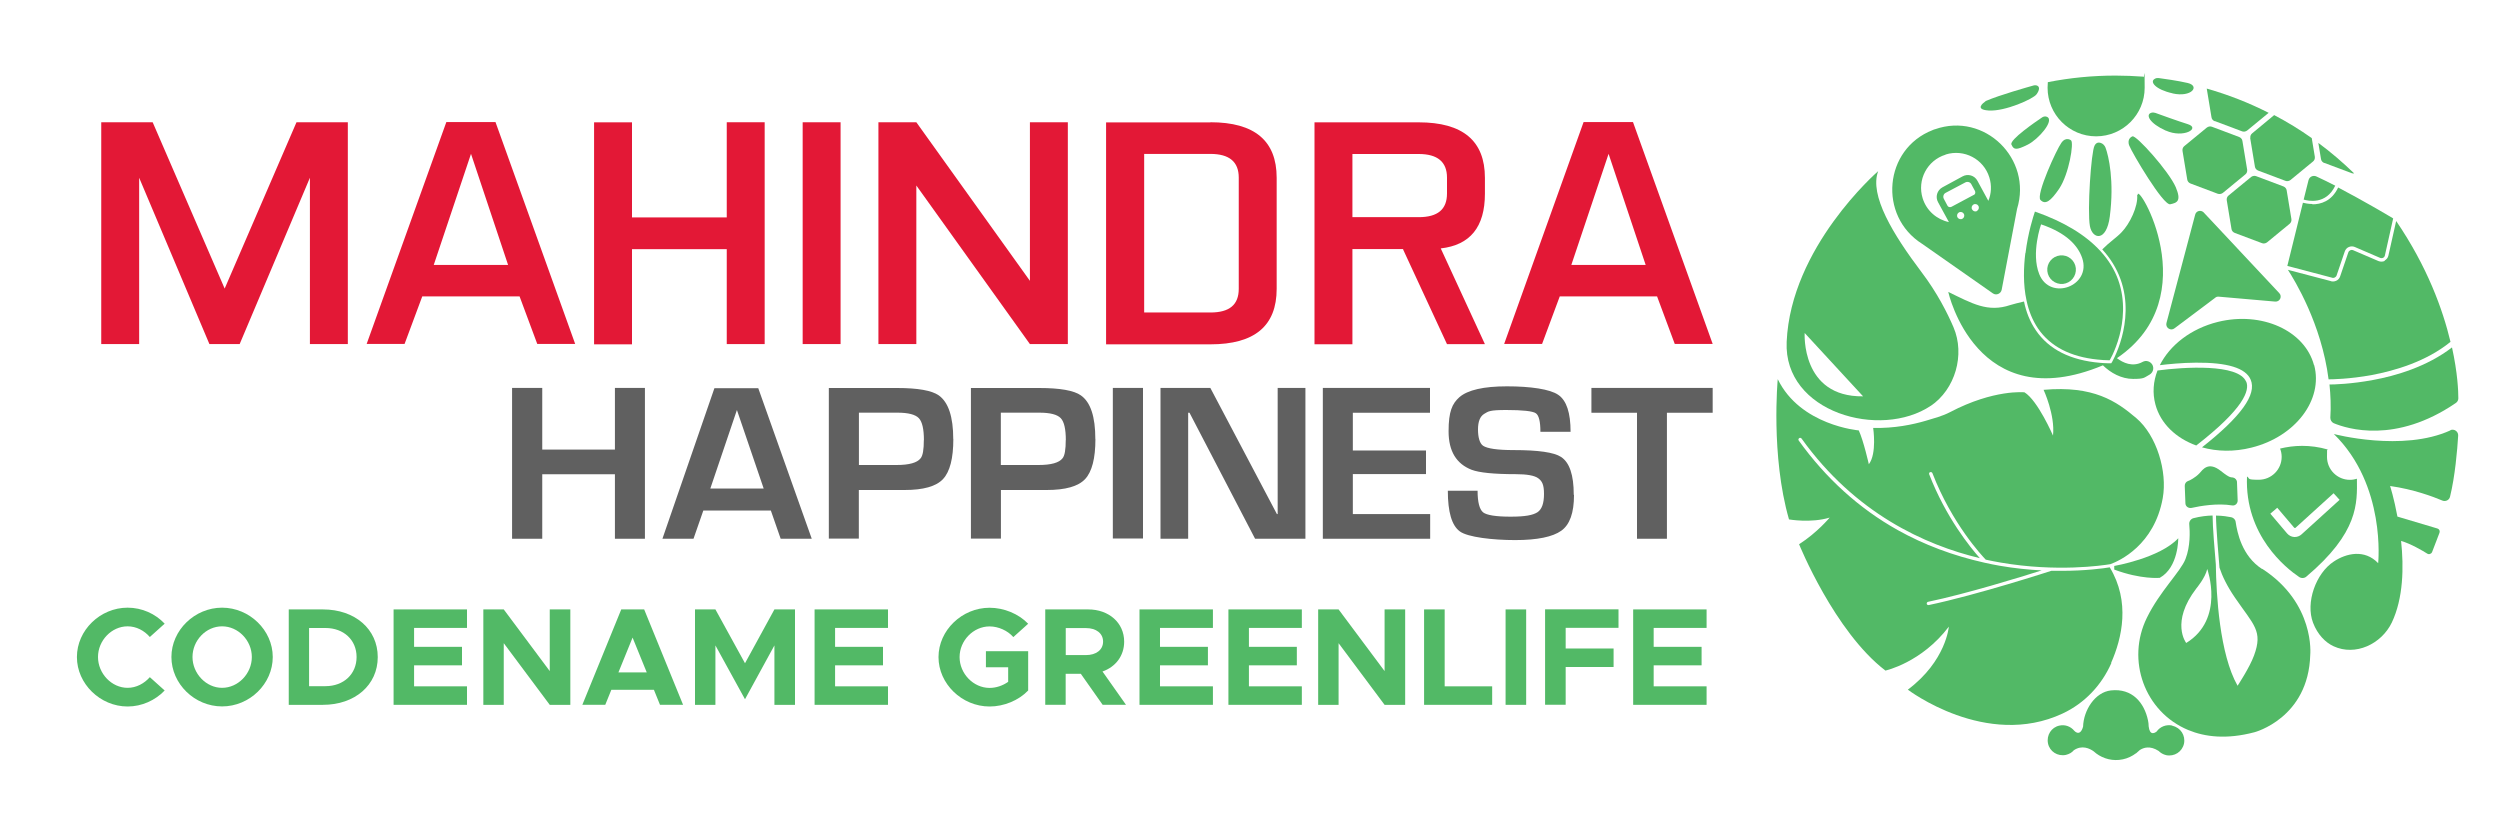 <?xml version="1.0" encoding="UTF-8"?><svg id="Layer_1" xmlns="http://www.w3.org/2000/svg" viewBox="0 0 300 100"><defs><style>.cls-1{fill:#52b966;}.cls-2,.cls-3{fill:#606060;}.cls-4{fill:#e31836;}.cls-3{fill-rule:evenodd;}</style></defs><g id="Layer_1-2"><g id="Layer_1-2"><g id="Layer_1-2-2"><path class="cls-4" d="M12.16,14.67h6.16l8.64,19.96,8.62-19.96h6.16v26.62h-4.55v-19.96l-8.43,19.96h-3.63l-8.43-19.96v19.96h-4.55V14.67s.01,0,.01,0Z"/><path class="cls-4" d="M69.02,41.27h-4.55l-2.12-5.7h-11.68l-2.12,5.7h-4.55l9.56-26.62h5.9l9.56,26.62h0ZM52.05,31.79h8.92l-4.45-13.33-4.47,13.33h0Z"/><path class="cls-4" d="M75.84,14.67v11.42h11.37v-11.42h4.55v26.62h-4.55v-11.39h-11.37v11.42h-4.55V14.68h4.55Z"/><path class="cls-4" d="M100.87,14.67v26.62h-4.55V14.67h4.55Z"/><path class="cls-4" d="M109.96,14.67l13.63,19.03V14.67h4.55v26.62h-4.55l-13.63-19.03v19.03h-4.55V14.67s4.55,0,4.55,0Z"/><path class="cls-4" d="M145.25,14.67c5.3,0,7.95,2.22,7.95,6.66v13.33c0,4.45-2.64,6.66-7.95,6.66h-12.52V14.69h12.52v-.03ZM148.65,21.31c0-1.9-1.14-2.84-3.4-2.84h-7.95v19.03h7.95c2.29,0,3.4-.93,3.4-2.84v-13.34h0Z"/><path class="cls-4" d="M168.39,29.89h-6.1v11.42h-4.55V14.68h12.5c5.3,0,7.95,2.22,7.95,6.66v1.9c0,4.01-1.78,6.17-5.3,6.57l5.3,11.49h-4.55l-5.28-11.39h.03ZM162.29,18.46v7.6h7.95c2.29,0,3.4-.93,3.4-2.84v-1.9c0-1.9-1.14-2.84-3.4-2.84h-7.95v-.04h0Z"/><path class="cls-4" d="M205.52,41.27h-4.55l-2.12-5.7h-11.68l-2.12,5.7h-4.55l9.53-26.62h5.93l9.56,26.62h0ZM188.56,31.79h8.92l-4.45-13.33-4.47,13.33h0Z"/></g></g></g><path class="cls-1" d="M262.98,60.95c1.06-.24,3.13-.59,4.87-.3.37.07.69-.24.67-.61l-.08-2.17c0-.27-.2-.51-.47-.56-.05-.02-.08-.02-.13-.02-.08,0-.15-.03-.25-.05-.19-.07-.49-.25-1.08-.72-1.52-1.2-2.17-.17-2.59.29-.49.52-1.18.84-1.18.84h0c-.07.02-.13.05-.2.08-.24.1-.37.32-.37.57l.08,2.09c0,.37.35.62.71.56"/><path class="cls-1" d="M253.71,67.91v.44c3.23,1.21,5.46.99,5.46.99,2.27-1.26,2.22-4.75,2.22-4.75-2.22,2.38-7.66,3.32-7.66,3.32"/><path class="cls-1" d="M294.06,51.64c-5.76,2.63-14,.44-14,.44,6.3,6.15,5.32,15.5,5.32,15.5-1.63-1.7-3.81-1.2-5.32-.2-2.16,1.41-3.42,4.94-2.49,7.36.54,1.41,1.48,2.36,2.46,2.81,2.61,1.21,5.74-.25,6.99-2.85,1.38-2.91,1.45-6.62,1.11-9.79,1.16.34,2.51,1.13,3.15,1.53.2.13.47.03.57-.19.25-.64.67-1.73.89-2.32.08-.22-.03-.45-.25-.51-1.18-.35-3.82-1.13-4.8-1.43-.4-2.19-.88-3.67-.88-3.67,2.8.39,5.17,1.28,6.28,1.75.37.15.81-.05.91-.45.61-2.46.88-5.66.98-7.34.03-.51-.49-.86-.94-.66"/><path class="cls-1" d="M271.45,68.28c-2.44-1.57-2.98-4.4-3.17-5.64-.03-.29-.25-.51-.52-.57-.4-.08-1.03-.19-1.84-.2,0,1.43.34,5.22.42,6.25.32.98.89,2.19,1.85,3.59,2.27,3.32,3.39,3.99,2.29,6.96-.52,1.43-1.97,3.62-1.97,3.62-2.16-3.79-2.56-10.93-2.61-14.55-.12-1.4-.39-4.55-.39-5.88-.67.02-1.45.1-2.29.32-.32.08-.54.39-.51.72.08.88.15,2.63-.45,4.18-.59,1.52-3.08,3.87-4.63,7.04-2.51,5.09-.29,11.29,4.95,13.48,2.02.84,4.62,1.15,7.95.27,0,0,6.49-1.68,6.7-9.3,0,0,.61-6.18-5.76-10.31M262.34,77.15s-1.92-2.46,1.23-6.55c0,0,1.06-1.26,1.3-2.32,0,0,2.16,6.01-2.53,8.88"/><path class="cls-1" d="M230.67,29.27l8.47,5.93c.4.29.96.05,1.06-.42l1.85-9.72c1.85-6.01-3.91-11.64-9.85-9.55-.05,0-.1.03-.15.05-.05,0-.1.03-.13.05-5.86,2.27-6.57,10.31-1.25,13.66M234.9,26.08c-.12-.22-.03-.47.17-.59.22-.12.49-.03.59.17.12.22.03.49-.17.59-.22.12-.49.03-.61-.19M237.24,25.32c-.22.12-.47.03-.59-.19s-.03-.47.17-.59c.22-.12.49-.03.59.17.12.22.03.49-.19.61M236.85,23.39l-2.68,1.43c-.17.08-.39.03-.47-.13l-.44-.83c-.13-.25-.05-.57.2-.71l2.38-1.26c.25-.13.57-.05.71.2l.45.83c.08.17.03.39-.13.47M233.48,18.54c2.21-.69,4.56.54,5.24,2.75.3.96.24,1.95-.12,2.81l-1.31-2.41c-.34-.64-1.15-.88-1.79-.52l-2.41,1.31c-.64.35-.88,1.15-.52,1.79l1.3,2.38c-1.43-.3-2.68-1.35-3.15-2.85-.69-2.21.54-4.56,2.75-5.24"/><path class="cls-1" d="M277.03,21.59l-.59,2.36c.49.15,2.68.67,3.79-1.67-.77-.4-1.55-.77-2.27-1.11-.37-.17-.83.03-.93.44"/><path class="cls-1" d="M275.87,69.22c.25.19.62.19.86,0,6.33-5.34,6.13-8.84,6.1-11.77-.27.08-.54.13-.84.13-1.52,0-2.75-1.23-2.75-2.75s.05-.61.13-.88c-2.21-.64-4.18-.51-5.76-.12.12.3.19.64.19.99,0,1.52-1.23,2.75-2.75,2.75s-1.01-.15-1.41-.39c-.29,7.09,4.72,11.02,6.23,12.04M273.27,60.93l2.02,2.38s.07.05.08.05c.03,0,.07,0,.1-.03l4.56-4.14.72.79-4.56,4.14c-.22.2-.51.32-.81.32s-.05,0-.08,0c-.32-.02-.62-.17-.84-.42l-2.02-2.38.81-.69.02-.02Z"/><path class="cls-1" d="M269.53,45.79c-.93-2.17-7.48-1.75-10.63-1.33-.51,1.31-.62,2.71-.25,4.08.62,2.31,2.48,4.04,4.9,4.92,5.73-4.45,6.43-6.62,6-7.66"/><path class="cls-1" d="M277.68,43.82c-1.11-4.16-6.28-6.49-11.54-5.19-3.25.81-5.76,2.8-6.96,5.19,1.01-.12,2.64-.29,4.33-.3,3.77-.03,5.98.64,6.57,2.04.76,1.77-1.16,4.43-5.84,8.12,1.8.51,3.86.56,5.95.03,5.26-1.31,8.62-5.74,7.51-9.9"/><path class="cls-1" d="M263.42,25.76l-3.45,13.02c-.13.57.54.98.98.61l4.85-3.64c.12-.12.29-.17.45-.15l6.77.59c.57.05.89-.64.47-1.04l-9.08-9.69c-.34-.3-.88-.15-.99.3"/><path class="cls-1" d="M256.46,23.39c.13,1.38-.89,3.47-1.87,4.48-.3.32-.64.59-.99.88-.49.39-.94.79-1.33,1.18.99,1.08,1.72,2.27,2.19,3.57.96,2.64.62,5.22.17,6.92-.27,1.03-.61,1.84-.86,2.38-.08.19-.17.32-.22.44h0c-.08.17-.13.25-.15.27l-.05.08h-.44c-.3,0-.61-.03-.89-.05h0c-3.55-.3-6.15-1.6-7.71-3.89-.72-1.04-1.18-2.24-1.43-3.47-.56.12-1.35.34-1.63.42-2.73.93-4.6-.19-7.46-1.57,0,0,3.35,15.16,18.56,8.81.93.91,2.22,1.63,3.62,1.63s1.3-.15,1.97-.51c.42-.24.57-.76.35-1.18-.24-.42-.76-.59-1.18-.35-1.21.66-2.36.1-3.08-.45,10.88-7.38,2.32-21.43,2.49-19.57"/><path class="cls-1" d="M243.04,30.38c-.2,1.65-.29,3.72.15,5.71.25,1.18.69,2.32,1.38,3.34,1.47,2.14,3.86,3.39,7.16,3.72.42.05.86.07,1.31.08h.12s.03-.07.07-.12c.07-.13.17-.32.29-.57.24-.52.56-1.3.81-2.24.44-1.65.77-4.16-.15-6.72-.45-1.25-1.16-2.39-2.12-3.44-1.77-1.94-4.4-3.54-7.87-4.75-.19.56-.83,2.54-1.13,4.99M244.92,26.92c3.08,1.04,4.43,2.56,4.94,4.04,1.15,3.35-3.84,5.22-5.15,1.94-1.01-2.54.22-5.98.22-5.98"/><path class="cls-1" d="M247.57,34.07c.94-.1,1.62-.94,1.53-1.89-.1-.94-.94-1.63-1.89-1.53-.94.1-1.63.94-1.53,1.89.1.94.94,1.62,1.89,1.53"/><path class="cls-1" d="M268.17,27.95l3.27,1.23c.2.08.44.03.61-.1l2.7-2.22c.17-.13.25-.35.22-.57l-.57-3.45c-.03-.22-.19-.39-.39-.47l-3.27-1.23c-.2-.08-.44-.03-.61.1l-2.7,2.22c-.17.13-.25.35-.22.57l.57,3.45c.03.22.19.39.39.47"/><path class="cls-1" d="M261.9,18.1l.57,3.45c.03.22.19.39.39.47l3.27,1.23c.2.07.44.03.61-.1l2.7-2.22c.17-.13.25-.35.22-.57l-.57-3.45c-.03-.22-.19-.39-.39-.47l-3.27-1.23c-.2-.08-.44-.03-.61.1l-2.7,2.22c-.17.13-.25.35-.22.57"/><path class="cls-1" d="M238.66,13.26c1.94.13,5.36-1.4,5.73-1.95.34-.47.44-.93,0-1.06-.12-.03-.24-.03-.34,0-.71.2-4.09,1.15-5.71,1.85-.03,0-.07.03-.1.07-.27.19-1.31.98.4,1.09"/><path class="cls-1" d="M260.71,11.21c2.29.51,3.32-.89,1.82-1.25-1.23-.29-2.91-.51-3.47-.59-.17-.02-.34,0-.47.08-.69.35.07,1.3,2.12,1.75"/><path class="cls-1" d="M259.9,15.67c2.14.96,4.19-.29,2.64-.77-1.25-.39-3.28-1.13-3.89-1.35-.15-.05-.32-.07-.49-.02-.74.22-.2,1.28,1.72,2.14"/><path class="cls-1" d="M241.38,17.36c.27.62.56.69,1.94,0,1.26-.62,3.27-2.9,2.32-3.34-.19-.08-.39-.05-.56.05-.83.56-3.96,2.7-3.71,3.28"/><path class="cls-1" d="M247.11,22.63c1.16-1.73,1.79-5.51,1.41-5.79,0,0-.59-.49-1.15.29-.56.76-3.1,6.27-2.51,6.87s1.21.15,2.24-1.35"/><path class="cls-1" d="M255.9,16.36s-.72.24-.39,1.11c.34.88,4.09,7.23,4.92,7.04.83-.17,1.36-.39.66-2.05-.83-1.92-4.73-6.25-5.19-6.1"/><path class="cls-1" d="M253.18,25.95c.54-4.21-.13-7.21-.52-8.24-.1-.25-.3-.47-.57-.56-.24-.08-.54-.07-.74.32-.42.74-.89,7.87-.56,9.67.3,1.58,1.99,1.94,2.39-1.18"/><path class="cls-1" d="M251.53,16.36c3.22,0,5.83-2.61,5.83-5.83s-.05-.91-.15-1.33c-1.11-.08-2.22-.13-3.35-.13-2.78,0-5.49.27-8.12.79-.02.22-.03.44-.03.67,0,3.22,2.61,5.83,5.83,5.83"/><path class="cls-1" d="M265.78,14.53l3.27,1.23c.2.08.44.03.61-.1l2.58-2.12c-2.36-1.2-4.83-2.17-7.43-2.91l.57,3.45c.03.22.19.39.39.47"/><path class="cls-1" d="M231.67,48.72c2.96-1.99,4.16-6.16,2.75-9.45-.72-1.68-1.95-4.13-3.84-6.62-3.42-4.53-6.28-9.23-5.2-12.11-.15.13-10.48,9.13-10.98,20.47-.39,8.51,11.27,11.74,17.3,7.68M216.56,39.96l7.01,7.6c-7.48.1-7.01-7.6-7.01-7.6"/><path class="cls-1" d="M253.34,79.53c1.3-2.95,2.32-7.33-.17-11.45-.72.12-2.86.42-5.84.42s-.76,0-1.16,0h-.02c-.08.03-8.93,2.9-14.71,4.11h-.03c-.1,0-.19-.07-.2-.15-.02-.1.05-.22.15-.24,4.6-.96,11.15-2.98,13.64-3.77-1.55-.08-3.25-.25-5.04-.56-.62-.1-1.23-.24-1.84-.37h0c-3.72-.83-7.23-2.14-10.41-3.92-4.63-2.59-8.62-6.22-11.86-10.73-.07-.08-.05-.22.05-.29.08-.07.22-.05.29.05,6.42,8.96,14.79,12.77,21.39,14.35-1.11-1.25-4.06-4.85-6.08-10.07-.03-.1,0-.22.12-.25.1-.03.22,0,.27.12,2.36,6.1,5.98,9.94,6.4,10.38.61.13,1.2.25,1.79.35,6.77,1.16,12.18.35,13.17.19,1.06-.39,5.26-2.26,6.28-7.93.57-3.17-.72-7.51-3.18-9.6-2.38-2.02-5.12-3.92-11.12-3.39,0,0,1.4,3,1.13,5.49,0,0-1.82-4.21-3.42-5.19,0,0-3.64-.4-8.94,2.38-.94.49-1.89.72-2.9,1.03-1.53.45-3.77.93-6.32.86,0,0,.47,3.08-.52,4.36,0,0-.64-2.85-1.21-4.06,0,0-7.02-.59-9.72-6.15,0,0-.86,9.15,1.35,16.83,0,0,2.63.47,4.88-.22,0,0-1.47,1.79-3.67,3.2,0,0,4.24,10.48,10.36,15.16,0,0,4.33-.94,7.61-5.27,0,0-.32,4.11-4.92,7.56,0,0,9.4,7.16,18.58,2.86,2.63-1.23,4.68-3.4,5.84-6.05"/><path class="cls-1" d="M270.02,16.55l.57,3.45c.03.22.19.39.39.47l3.27,1.23c.2.08.44.03.61-.1l2.7-2.22c.17-.13.25-.35.22-.57l-.37-2.24c-1.43-1.01-2.95-1.94-4.51-2.76l-2.64,2.19c-.17.13-.25.35-.22.57"/><path class="cls-1" d="M278.93,19.55l3.27,1.23c.1.03.2.05.3.03-1.35-1.31-2.78-2.54-4.3-3.66l.32,1.94c.03.22.19.39.39.47"/><path class="cls-1" d="M260.65,87.06c-.72-.15-1.45.15-1.85.72-.25.2-.83.52-.96-.62h0c0-.24-.03-.49-.08-.72-.45-2.12-1.89-3.87-4.45-3.59-1.92.22-3.28,2.38-3.34,4.35h0c-.37,1.3-1.06.49-1.06.49-.42-.51-1.09-.77-1.77-.62-.98.2-1.58,1.16-1.38,2.14.2.98,1.16,1.58,2.14,1.38.2-.05.39-.12.56-.22h0c.15-.1.29-.2.4-.34.99-.67,1.92-.2,2.38.13.1.08.2.17.3.25h0c.88.66,2.04.96,3.2.71.59-.12,1.13-.39,1.57-.72h0s0,0,.02,0c.15-.12.3-.25.44-.39.45-.3,1.23-.56,2.26.1.24.24.54.42.91.51.98.2,1.92-.4,2.14-1.38.2-.98-.4-1.92-1.38-2.14"/><path class="cls-1" d="M279.54,46.14c.13,1.28.19,2.63.1,3.98,0,.29.15.54.4.66,1.6.67,7.43,2.53,14.67-2.43.19-.13.29-.34.29-.56,0-.83-.08-3.02-.76-6.1-3,2.32-6.79,3.42-9.48,3.91-2.63.49-4.7.54-5.22.54"/><path class="cls-1" d="M286.19,31.3c-.24.12-.52.13-.77.03l-3.03-1.3c-.12-.05-.24-.05-.35,0s-.2.13-.24.25l-.98,2.88c-.08.24-.25.44-.49.54-.12.05-.25.08-.37.08s-.22-.02-.34-.07l-5.07-1.33c.77,1.2,4.03,6.47,4.88,13.14.35,0,2.49-.02,5.2-.52,2.7-.51,6.52-1.6,9.43-3.98-.93-3.89-2.78-9.01-6.52-14.5l-.93,4.14c-.05.27-.24.49-.47.61"/><path class="cls-1" d="M277.5,24.48c-.51,0-.93-.1-1.15-.15l-1.87,7.58,5.32,1.4h0c.12.05.24.05.35,0,.1-.05.2-.13.24-.25l.98-2.88c.08-.24.25-.44.49-.54.24-.1.49-.1.72,0l3.02,1.3c.12.05.25.05.37,0,.12-.07.2-.17.22-.3l.99-4.43c-.77-.47-3.67-2.17-6.6-3.71-.79,1.67-2.11,2.02-3.1,2.02"/><path class="cls-3" d="M97.37,64.65h-3.69l-1.18-3.39h-8.1l-1.18,3.39h-3.73l6.24-18.07h5.26l6.42,18.07h-.02ZM91.64,58.62l-3.21-9.42-3.19,9.42h6.42-.02Z"/><polygon class="cls-3" points="171.62 64.65 158.74 64.65 158.74 46.55 171.6 46.55 171.6 49.53 162.34 49.53 162.34 54.06 171.12 54.06 171.12 56.89 162.34 56.89 162.34 61.69 171.62 61.69 171.62 64.65"/><path class="cls-3" d="M188.88,59.41c0,2.12-.5,3.55-1.53,4.28-1.02.73-2.87,1.12-5.53,1.12s-5.71-.34-6.65-1.05c-.96-.71-1.43-2.32-1.43-4.87h3.57c0,1.37.23,2.23.66,2.59.43.34,1.53.52,3.3.52s2.66-.18,3.21-.52c.55-.36.8-1.09.8-2.21s-.23-1.53-.68-1.87-1.37-.5-2.73-.5c-2.59,0-4.35-.18-5.26-.52-1.84-.71-2.78-2.23-2.78-4.62s.43-3.32,1.3-4.1c1-.86,2.89-1.3,5.71-1.3s5.17.34,6.15,1.02c1,.68,1.48,2.16,1.48,4.44h-3.62c0-1.23-.18-1.98-.55-2.23-.36-.25-1.55-.39-3.55-.39s-2.14.16-2.64.46c-.5.3-.75.93-.75,1.87s.2,1.68.61,1.96c.5.34,1.73.52,3.66.52,2.96,0,4.85.27,5.69.82,1.02.66,1.53,2.16,1.53,4.53"/><polygon class="cls-3" points="77.39 64.65 73.79 64.65 73.79 56.91 65.07 56.91 65.07 64.65 61.45 64.65 61.45 46.55 65.07 46.55 65.07 53.95 73.79 53.95 73.79 46.55 77.39 46.55 77.39 64.65"/><path class="cls-3" d="M114.4,52.68c0,2.32-.41,3.92-1.23,4.8-.82.89-2.37,1.32-4.62,1.32h-5.49v5.83h-3.6v-18.07h8.19c2.5,0,4.17.3,5.01.89,1.14.82,1.73,2.55,1.73,5.24M110.87,52.84c0-1.34-.2-2.23-.61-2.66s-1.25-.66-2.57-.66h-4.62v6.28h4.53c1.5,0,2.46-.27,2.87-.8.27-.32.39-1.05.39-2.21"/><path class="cls-3" d="M131.45,52.68c0,2.32-.41,3.92-1.23,4.8-.82.89-2.37,1.32-4.62,1.32h-5.49v5.83h-3.6v-18.07h8.19c2.5,0,4.19.3,5.01.89,1.16.82,1.73,2.55,1.73,5.24M127.9,52.84c0-1.34-.2-2.23-.61-2.66s-1.25-.66-2.57-.66h-4.62v6.28h4.53c1.5,0,2.46-.27,2.87-.8.27-.32.39-1.05.39-2.21"/><rect class="cls-2" x="133.54" y="46.55" width="3.62" height="18.07"/><polygon class="cls-3" points="156.65 64.65 150.61 64.65 142.74 49.53 142.58 49.53 142.58 64.65 139.26 64.65 139.26 46.55 145.24 46.55 153.23 61.69 153.32 61.69 153.32 46.55 156.65 46.55 156.65 64.65"/><polygon class="cls-3" points="205.52 49.53 200.03 49.53 200.03 64.65 196.44 64.65 196.44 49.53 190.97 49.53 190.97 46.55 205.52 46.55 205.52 49.53"/><path class="cls-1" d="M9.23,78.84c0-3.22,2.8-5.92,6.08-5.92,1.73,0,3.33.73,4.45,1.92l-1.78,1.6c-.67-.77-1.62-1.28-2.67-1.28-1.92,0-3.55,1.7-3.55,3.68s1.63,3.7,3.55,3.7c1.05,0,2-.52,2.67-1.28l1.78,1.6c-1.12,1.17-2.72,1.92-4.45,1.92-3.28,0-6.08-2.72-6.08-5.93Z"/><path class="cls-1" d="M20.57,78.84c0-3.22,2.8-5.92,6.08-5.92s6.08,2.7,6.08,5.92-2.77,5.93-6.08,5.93-6.08-2.72-6.08-5.93ZM30.22,78.84c0-1.98-1.63-3.68-3.57-3.68s-3.55,1.7-3.55,3.68,1.63,3.7,3.55,3.7,3.57-1.7,3.57-3.7Z"/><path class="cls-1" d="M34.65,73.13h4.1c3.85,0,6.58,2.37,6.58,5.72s-2.73,5.73-6.58,5.73h-4.1v-11.45ZM39.06,82.34c2.18,0,3.73-1.45,3.73-3.5s-1.55-3.48-3.73-3.48h-1.97v6.98h1.97Z"/><path class="cls-1" d="M49.69,75.34v2.28h5.75v2.22h-5.75v2.52h6.35v2.22h-8.81v-11.45h8.81v2.22h-6.35Z"/><path class="cls-1" d="M58,73.13h2.45l5.52,7.4v-7.4h2.47v11.45h-2.47l-5.52-7.4v7.4h-2.45v-11.45Z"/><path class="cls-1" d="M78.46,82.78h-5.1l-.73,1.8h-2.75l4.67-11.45h2.75l4.67,11.45h-2.77l-.73-1.8ZM77.61,80.69l-1.7-4.18-1.7,4.18h3.4Z"/><path class="cls-1" d="M83.4,73.13h2.45l3.55,6.46,3.53-6.46h2.47v11.45h-2.47v-7.13l-3.53,6.46-3.55-6.46v7.13h-2.45v-11.45Z"/><path class="cls-1" d="M100.21,75.34v2.28h5.75v2.22h-5.75v2.52h6.35v2.22h-8.81v-11.45h8.81v2.22h-6.35Z"/><path class="cls-1" d="M118.31,78.14h5.07v4.72c-1.15,1.2-2.92,1.92-4.63,1.92-3.32,0-6.13-2.72-6.13-5.93s2.82-5.92,6.13-5.92c1.72,0,3.48.72,4.63,1.92l-1.78,1.6c-.68-.78-1.8-1.28-2.85-1.28-1.95,0-3.6,1.7-3.6,3.68s1.65,3.7,3.6,3.7c.78,0,1.58-.27,2.23-.73v-1.75h-2.67v-1.92Z"/><path class="cls-1" d="M132.32,84.58l-2.62-3.72h-1.82v3.72h-2.45v-11.45h5.15c2.48,0,4.32,1.6,4.32,3.87,0,1.7-1.03,3.03-2.6,3.58l2.82,4h-2.8ZM127.89,78.61h2.43c1.22,0,2.05-.63,2.05-1.62s-.83-1.62-2.05-1.62h-2.43v3.23Z"/><path class="cls-1" d="M139.2,75.34v2.28h5.75v2.22h-5.75v2.52h6.35v2.22h-8.81v-11.45h8.81v2.22h-6.35Z"/><path class="cls-1" d="M149.87,75.34v2.28h5.75v2.22h-5.75v2.52h6.35v2.22h-8.81v-11.45h8.81v2.22h-6.35Z"/><path class="cls-1" d="M158.18,73.13h2.45l5.52,7.4v-7.4h2.47v11.45h-2.47l-5.52-7.4v7.4h-2.45v-11.45Z"/><path class="cls-1" d="M179.06,82.36v2.22h-8.17v-11.45h2.47v9.23h5.7Z"/><path class="cls-1" d="M180.67,73.13h2.47v11.45h-2.47v-11.45Z"/><path class="cls-1" d="M187.88,75.34v2.48h5.75v2.22h-5.75v4.53h-2.47v-11.45h8.81v2.22h-6.35Z"/><path class="cls-1" d="M198.44,75.34v2.28h5.75v2.22h-5.75v2.52h6.35v2.22h-8.81v-11.45h8.81v2.22h-6.35Z"/></svg>